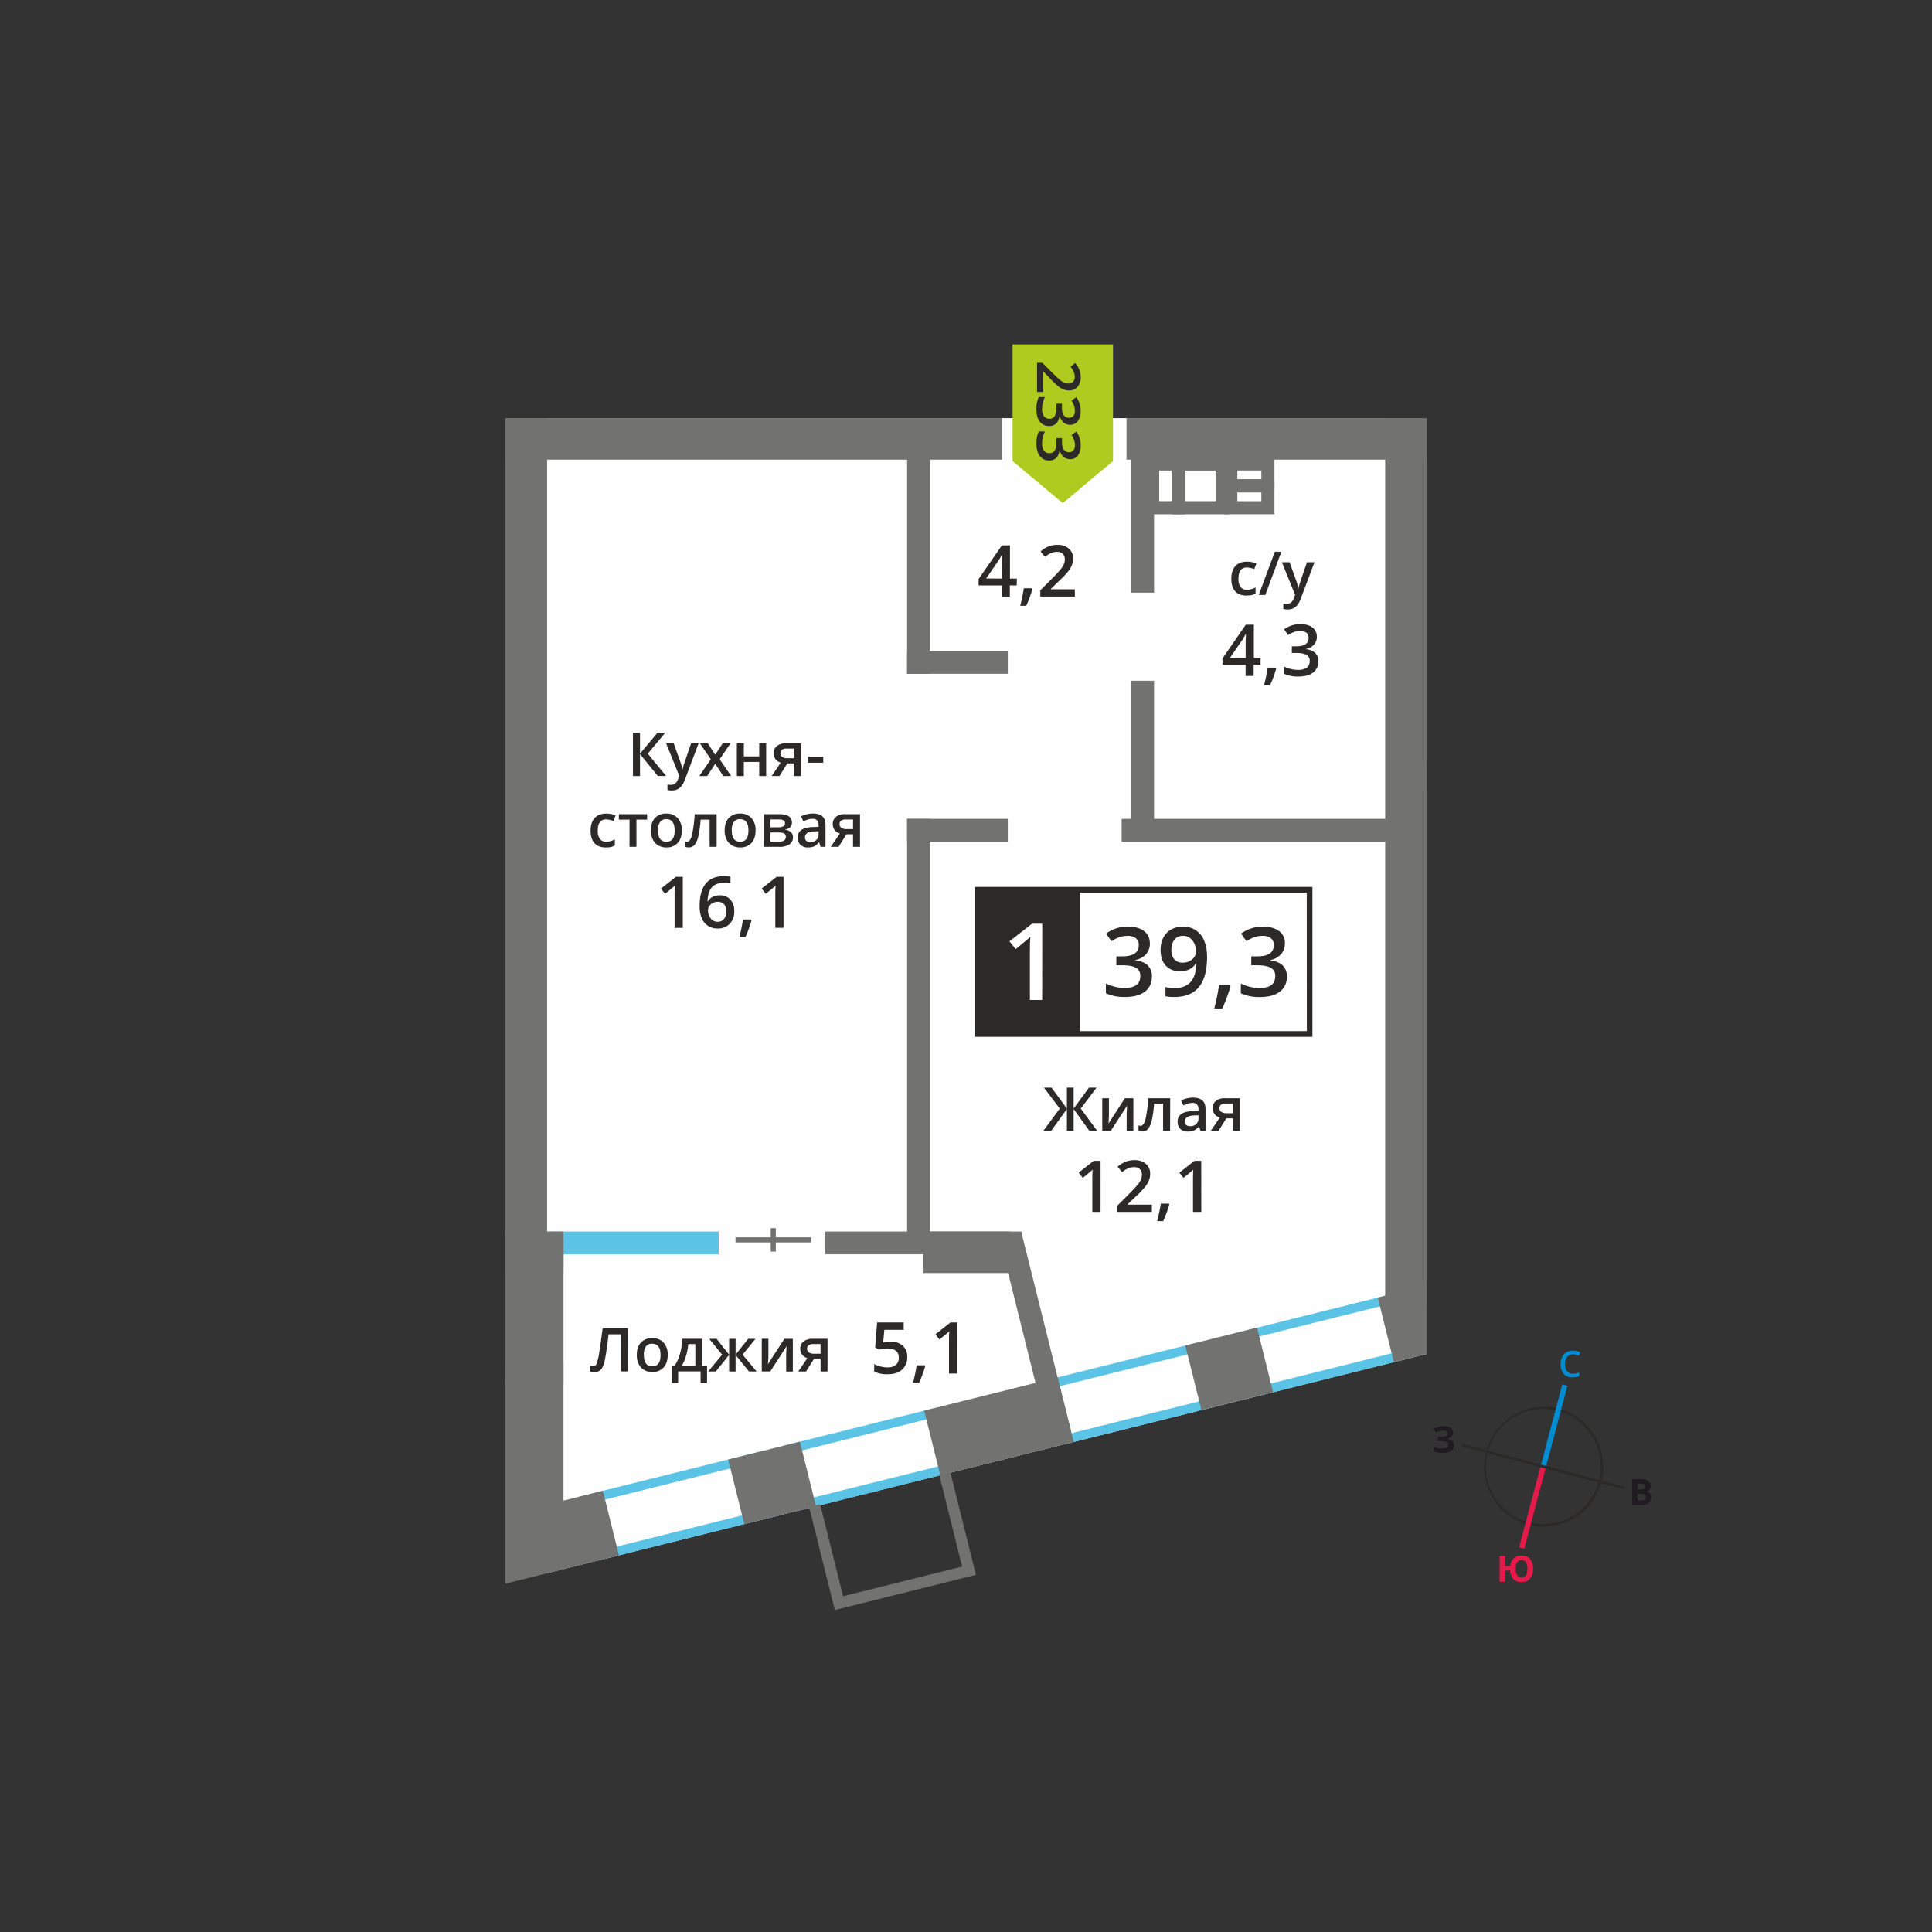 <svg id="Layer_1" data-name="Layer 1" xmlns="http://www.w3.org/2000/svg" width="1200" height="1200" viewBox="0 0 1200 1200">
  <rect x="0" y="0" width="1200" height="1200" fill="#333333" stroke="none"/>
  <defs>
    <style>
      .cls-1, .cls-7 {
        fill: #fefefe;
      }

      .cls-1, .cls-3, .cls-5, .cls-6, .cls-9 {
        fill-rule: evenodd;
      }

      .cls-2, .cls-3 {
        fill: #5bc4e6;
      }

      .cls-4, .cls-5 {
        fill: #727271;
      }

      .cls-6, .cls-8 {
        fill: #2b2a29;
      }

      .cls-9 {
        fill: #b0cb1f;
      }

      .cls-10 {
        fill: #008dd2;
      }

      .cls-11 {
        fill: #e51a4b;
      }

      .cls-12 {
        fill: #1f1b20;
      }
    </style>
  </defs>
  <g>
    <polygon class="cls-1" points="339.65 259.71 339.65 977.15 886.12 840.97 886.12 259.71 339.65 259.71"/>
    <rect class="cls-2" x="318.62" y="764.92" width="127.77" height="14.13"/>
    <path class="cls-3" d="M374.27,962.79,477.81,937l-7.27-29.18L367,933.61ZM485,941,369.77,969.71l-10-40.11L475,900.87Z"/>
    <path class="cls-3" d="M500.51,931.31l85.23-21.25-7.28-29.18-85.22,21.25ZM593,914.07,496,938.24l-10-40.11L583,874Z"/>
    <path class="cls-3" d="M662.28,891l85.23-21.25-7.27-29.18L655,861.8Zm92.45-17.25L657.79,897.9l-10-40.11,96.94-24.17Z"/>
    <path class="cls-3" d="M784.35,860.54l85.23-21.25-7.27-29.18-85.23,21.25ZM876.8,843.3l-96.94,24.17-10-40.11,96.94-24.17Z"/>
    <rect class="cls-4" x="313.88" y="259.71" width="25.78" height="598.68"/>
    <rect class="cls-4" x="324.21" y="769.36" width="25.78" height="89.03"/>
    <rect class="cls-4" x="860.37" y="259.71" width="25.76" height="551.64"/>
    <polygon class="cls-5" points="599.3 979.86 606.15 978.15 604.44 971.3 590.19 914.15 583.34 915.86 597.59 973.01 523.67 991.44 509.42 934.28 502.56 935.99 516.81 993.15 518.52 1000 525.38 998.29 599.3 979.86"/>
    <rect class="cls-4" x="563.42" y="404.36" width="62.54" height="14.13"/>
    <rect class="cls-4" x="563.42" y="508.61" width="62.54" height="14.13"/>
    <rect class="cls-4" x="696.66" y="508.61" width="167.35" height="14.13"/>
    <rect class="cls-4" x="878.94" y="475.76" width="7.18" height="14.13"/>
    <rect class="cls-4" x="636" y="764.82" width="14.13" height="128.5" transform="translate(-181.51 180.25) rotate(-14)"/>
    <rect class="cls-4" x="313.88" y="764.93" width="36.11" height="25.78"/>
    <rect class="cls-4" x="573.5" y="764.93" width="53.82" height="25.78"/>
    <rect class="cls-4" x="313.88" y="259.71" width="308.53" height="25.78"/>
    <rect class="cls-4" x="699.72" y="259.71" width="186.4" height="25.78"/>
    <polygon class="cls-5" points="349.98 847.06 313.88 847.06 313.88 983.65 384.45 966.05 374.46 925.95 349.98 932.05 349.98 847.06"/>
    <rect class="cls-4" x="456.62" y="900.37" width="45.91" height="41.33" transform="translate(-208.58 143.38) rotate(-14)"/>
    <rect class="cls-4" x="740.51" y="829.59" width="45.91" height="41.33" transform="translate(-182.99 209.91) rotate(-14)"/>
    <rect class="cls-4" x="577.75" y="865.24" width="85.45" height="41.33" transform="translate(-195.89 176.42) rotate(-14)"/>
    <polygon class="cls-5" points="865.75 846.05 886.12 840.97 886.12 798.38 855.75 805.95 865.75 846.05"/>
    <rect class="cls-4" x="563.42" y="271.07" width="14.13" height="147.42"/>
    <rect class="cls-4" x="563.42" y="508.61" width="14.13" height="264.31"/>
    <rect class="cls-4" x="702.68" y="271.07" width="14.13" height="97.04"/>
    <rect class="cls-4" x="702.68" y="422.82" width="14.13" height="97.04"/>
    <rect class="cls-4" x="512.58" y="764.93" width="121.85" height="14.13"/>
    <rect class="cls-4" x="456.83" y="768.54" width="46.91" height="3.15"/>
    <rect class="cls-4" x="478.71" y="762.82" width="3.15" height="14.58"/>
    <path class="cls-6" d="M486.65,576.3h-5.1V555.83c0-2.44.06-4.38.17-5.81-.33.34-.73.73-1.22,1.15s-2.1,1.74-4.88,4l-2.55-3.24,9.33-7.33h4.25Zm-19.86-4.65A73.64,73.64,0,0,1,463,582h-3.75a108.24,108.24,0,0,0,2.23-10.88h5Zm-21.18.88a5,5,0,0,0,4.05-1.7,7.27,7.27,0,0,0,1.42-4.83,6.41,6.41,0,0,0-1.33-4.3,5,5,0,0,0-4-1.56,6.6,6.6,0,0,0-3,.7,5.65,5.65,0,0,0-2.19,1.94,4.51,4.51,0,0,0-.8,2.5,8,8,0,0,0,1.66,5.15A5.18,5.18,0,0,0,445.61,572.53Zm-11.06-9.72q0-18.62,15.16-18.62a19,19,0,0,1,4,.38v4.23a13.58,13.58,0,0,0-3.81-.48c-3.4,0-6,.91-7.66,2.74s-2.64,4.75-2.77,8.77h.25a7.12,7.12,0,0,1,2.87-2.73,9.26,9.26,0,0,1,4.34-1,8.61,8.61,0,0,1,6.72,2.65,10.26,10.26,0,0,1,2.41,7.17,10.89,10.89,0,0,1-2.79,7.89,10,10,0,0,1-7.6,2.9,10.61,10.61,0,0,1-5.92-1.64,10.4,10.4,0,0,1-3.87-4.77A18.8,18.8,0,0,1,434.55,562.81Zm-10.47,13.5H419V555.83c0-2.44.06-4.38.18-5.81-.34.34-.74.73-1.24,1.15s-2.1,1.74-4.86,4l-2.56-3.24,9.33-7.33h4.24Zm97.39-64.44a2.62,2.62,0,0,0,1.19,2.34,5.61,5.61,0,0,0,3.18.78h4v-6h-4.7a4.27,4.27,0,0,0-2.72.76A2.53,2.53,0,0,0,521.47,511.87ZM520.85,526H516l5.66-8.32a6.06,6.06,0,0,1-3.24-2.1,6,6,0,0,1-1.17-3.76,5.44,5.44,0,0,1,2.05-4.51,8.84,8.84,0,0,1,5.62-1.62h9.25V526h-4.33v-7.82h-4.09Zm-17.61-2.94a5.38,5.38,0,0,0,3.78-1.31,4.78,4.78,0,0,0,1.42-3.69v-1.76l-2.61.11a8.81,8.81,0,0,0-4.43,1,3.09,3.09,0,0,0-1.39,2.78,2.73,2.73,0,0,0,.81,2.11A3.5,3.5,0,0,0,503.24,523.07Zm6.43,2.94-.86-2.83h-.15a8.26,8.26,0,0,1-3,2.53,9.28,9.28,0,0,1-3.82.67,6.45,6.45,0,0,1-4.66-1.61,6,6,0,0,1-1.69-4.58,5.38,5.38,0,0,1,2.34-4.74c1.55-1.06,3.92-1.65,7.1-1.74l3.51-.11v-1.09a4.16,4.16,0,0,0-.91-2.91,3.69,3.69,0,0,0-2.82-1,9.89,9.89,0,0,0-3,.46,23,23,0,0,0-2.76,1.09l-1.39-3.09a14.81,14.81,0,0,1,3.62-1.31,16.59,16.59,0,0,1,3.7-.45q3.88,0,5.85,1.69t2,5.31V526Zm-22.11-14.74a1.87,1.87,0,0,0-.94-1.76,5.94,5.94,0,0,0-2.82-.54h-5.23v4.89h4.59a7.64,7.64,0,0,0,3.29-.56A2.07,2.07,0,0,0,487.56,511.27Zm.54,8.49a2.19,2.19,0,0,0-1.14-2.09,7.42,7.42,0,0,0-3.41-.61h-5v5.75h5.08C486.62,522.81,488.09,521.79,488.1,519.76Zm3.78-8.86c0,2.4-1.4,3.84-4.2,4.35v.15a6,6,0,0,1,3.59,1.48,4.17,4.17,0,0,1,1.25,3.14,5.08,5.08,0,0,1-2.19,4.43A10.94,10.94,0,0,1,484,526h-9.7V505.7h9.66Q491.89,505.7,491.88,510.9Zm-37.36,4.92q0,7,5.19,7t5.15-7q0-7-5.18-7a4.41,4.41,0,0,0-3.94,1.8A9.11,9.11,0,0,0,454.52,515.82Zm14.78,0q0,5-2.55,7.77a9.16,9.16,0,0,1-7.11,2.79,9.73,9.73,0,0,1-5-1.28,8.45,8.45,0,0,1-3.36-3.7,12.48,12.48,0,0,1-1.18-5.58q0-5,2.54-7.72a9.18,9.18,0,0,1,7.14-2.77,9,9,0,0,1,7,2.83A11,11,0,0,1,469.3,515.82ZM445.12,526h-4.35V509.09h-5.6a70.25,70.25,0,0,1-1.39,10.2,13.33,13.33,0,0,1-2.27,5.36,4.55,4.55,0,0,1-3.65,1.7,6.1,6.1,0,0,1-2.37-.41v-3.39a3.9,3.9,0,0,0,1.36.26q1.88,0,2.95-4.21a80.47,80.47,0,0,0,1.68-12.9h13.64Zm-36.43-10.19q0,7,5.2,7t5.14-7q0-7-5.17-7a4.43,4.43,0,0,0-3.95,1.8A9.19,9.19,0,0,0,408.69,515.82Zm14.79,0c0,3.32-.86,5.91-2.55,7.77a9.18,9.18,0,0,1-7.11,2.79,9.68,9.68,0,0,1-5-1.28,8.53,8.53,0,0,1-3.37-3.7,12.65,12.65,0,0,1-1.17-5.58q0-5,2.53-7.72a9.19,9.19,0,0,1,7.14-2.77,9,9,0,0,1,7,2.83A11,11,0,0,1,423.48,515.82ZM401.93,505.7v3.39h-6.62V526H391V509.08h-6.62V505.7Zm-25.71,20.68c-3.07,0-5.4-.89-7-2.69s-2.39-4.37-2.39-7.72.83-6.05,2.51-7.89,4.08-2.75,7.23-2.75a13.68,13.68,0,0,1,5.79,1.19L381.05,510a13,13,0,0,0-4.51-1.06q-5.27,0-5.27,7a8.39,8.39,0,0,0,1.31,5.13,4.56,4.56,0,0,0,3.85,1.71,11,11,0,0,0,5.45-1.43v3.77a8.5,8.5,0,0,1-2.47,1A15.16,15.16,0,0,1,376.22,526.38Zm125.66-52.65v-3.68h9.44v3.69Zm-17.13-5.9a2.63,2.63,0,0,0,1.19,2.35,5.66,5.66,0,0,0,3.17.77h4v-6h-4.7a4.34,4.34,0,0,0-2.72.75A2.55,2.55,0,0,0,484.75,467.83ZM484.12,482H479.3l5.65-8.32a6,6,0,0,1-3.23-2.1,5.91,5.91,0,0,1-1.18-3.76,5.43,5.43,0,0,1,2.06-4.5,8.81,8.81,0,0,1,5.61-1.63h9.26V482h-4.32v-7.82H489ZM462,461.66v8.16h9.56v-8.17h4.32V482h-4.32v-8.76H462V482h-4.32V461.66Zm-20.51,9.94-6.81-9.94h4.92l4.63,7.11,4.67-7.11h4.88L447,471.6,454.13,482h-4.89l-5-7.6-5,7.6h-4.89Zm-27.76-9.94h4.7l4.13,11.52a22.65,22.65,0,0,1,1.24,4.62H424a19.87,19.87,0,0,1,.6-2.45q.45-1.44,4.67-13.69h4.66l-8.68,23q-2.37,6.33-7.9,6.33a12.36,12.36,0,0,1-2.79-.31v-3.4a10.63,10.63,0,0,0,2.22.22c2.08,0,3.55-1.21,4.39-3.62l.75-1.91Zm0,20.31h-5.16l-11.05-13.61V482h-4.39V455.12h4.39v13l10.86-13h4.82l-10.83,13Z"/>
    <path class="cls-6" d="M746.14,752.73H741V732.26c0-2.44.06-4.38.17-5.81-.33.34-.73.72-1.23,1.15s-2.1,1.74-4.86,4l-2.56-3.23,9.33-7.33h4.25Zm-19.85-4.65a72.89,72.89,0,0,1-3.83,10.38h-3.74A108.24,108.24,0,0,0,721,747.58h5Zm-10.84,4.65H694v-3.85l8.18-8.23q3.61-3.71,4.81-5.25a12.93,12.93,0,0,0,1.72-2.92,7.9,7.9,0,0,0,.54-2.93,4.45,4.45,0,0,0-1.29-3.38,5,5,0,0,0-3.56-1.24,9.59,9.59,0,0,0-3.54.67,16.7,16.7,0,0,0-3.93,2.43l-2.76-3.36a17.71,17.71,0,0,1,5.15-3.16,15.05,15.05,0,0,1,5.31-.93,10.43,10.43,0,0,1,7.09,2.31,7.76,7.76,0,0,1,2.67,6.21,10.8,10.8,0,0,1-.77,4.08,16.54,16.54,0,0,1-2.36,4,55.16,55.16,0,0,1-5.31,5.54L700.39,748v.22h15.06Zm-31.88,0h-5.1V732.26c0-2.44.06-4.38.17-5.81-.33.34-.73.73-1.22,1.15s-2.1,1.74-4.87,4L670,728.35l9.33-7.33h4.25Zm73.87-64.43a2.62,2.62,0,0,0,1.19,2.34,5.67,5.67,0,0,0,3.18.78h4v-6h-4.7a4.39,4.39,0,0,0-2.73.75A2.57,2.57,0,0,0,757.44,688.3Zm-.62,14.13H752l5.65-8.31a6.09,6.09,0,0,1-3.23-2.1,6,6,0,0,1-1.17-3.76,5.44,5.44,0,0,1,2-4.51,8.84,8.84,0,0,1,5.62-1.62h9.25v20.3h-4.33v-7.82h-4.1Zm-17.61-2.93a5.38,5.38,0,0,0,3.78-1.31,4.81,4.81,0,0,0,1.42-3.69v-1.77l-2.61.12a8.71,8.71,0,0,0-4.43,1,3.08,3.08,0,0,0-1.39,2.78,2.73,2.73,0,0,0,.81,2.11A3.5,3.5,0,0,0,739.21,699.5Zm6.43,2.94-.87-2.82h-.14a8.28,8.28,0,0,1-3,2.53,9.45,9.45,0,0,1-3.82.67,6.45,6.45,0,0,1-4.67-1.62,6,6,0,0,1-1.68-4.57,5.38,5.38,0,0,1,2.34-4.74c1.55-1.06,3.92-1.65,7.1-1.74l3.51-.11v-1.09a4.12,4.12,0,0,0-.91-2.91,3.69,3.69,0,0,0-2.82-1,9.59,9.59,0,0,0-3,.46A24,24,0,0,0,735,686.6l-1.39-3.08a14.89,14.89,0,0,1,3.61-1.31,16.1,16.1,0,0,1,3.71-.45q3.89,0,5.85,1.68t2,5.32v13.67Zm-18.87,0h-4.35V685.51h-5.6a70.22,70.22,0,0,1-1.39,10.21,13.18,13.18,0,0,1-2.28,5.36,4.49,4.49,0,0,1-3.64,1.69,6.31,6.31,0,0,1-2.37-.4V699a3.9,3.9,0,0,0,1.36.26q1.88,0,3-4.21a79.33,79.33,0,0,0,1.68-12.9h13.64Zm-38-20.31v10.41c0,1.21-.1,3-.29,5.35l10.2-15.76h5.27v20.3h-4.16V692.21c0-.57,0-1.48.11-2.74s.12-2.18.17-2.75L689.9,702.44h-5.27v-20.3Zm-30.53,6.42-9.81-13h4.7l9.55,13v-13h4.17v13l9.55-13h4.7l-9.8,13,10.22,13.88h-4.85l-9.82-13.6v13.61h-4.17V688.83l-9.82,13.6H648Z"/>
    <path class="cls-6" d="M594.54,853.12h-5.1V832.65c0-2.44.06-4.38.18-5.81-.33.34-.74.73-1.23,1.15s-2.1,1.75-4.87,4L581,828.74l9.33-7.32h4.25Zm-19.86-4.65a71.48,71.48,0,0,1-3.82,10.39h-3.74A108.4,108.4,0,0,0,569.35,848h5ZM553.1,833.32a10.86,10.86,0,0,1,7.6,2.54,8.86,8.86,0,0,1,2.8,6.92,10.1,10.1,0,0,1-3.18,7.93q-3.18,2.87-9,2.86a17,17,0,0,1-8.35-1.72v-4.63a15.45,15.45,0,0,0,4,1.55,18.37,18.37,0,0,0,4.23.54,7.92,7.92,0,0,0,5.25-1.54,5.61,5.61,0,0,0,1.8-4.51q0-5.67-7.25-5.68a18.71,18.71,0,0,0-2.52.21c-1,.13-1.87.29-2.62.46l-2.28-1.34,1.22-15.5h16.48V826h-12l-.71,7.84,1.85-.3A18.37,18.37,0,0,1,553.1,833.32Z"/>
    <path class="cls-6" d="M817.93,395.36a7.31,7.31,0,0,1-1.75,5,8.84,8.84,0,0,1-4.95,2.7v.18a9.6,9.6,0,0,1,5.73,2.37,6.81,6.81,0,0,1,1.91,5.05,8.39,8.39,0,0,1-3.24,7.06c-2.15,1.66-5.22,2.49-9.19,2.49a20.59,20.59,0,0,1-8.9-1.72V414a20.12,20.12,0,0,0,4.27,1.54,18.16,18.16,0,0,0,4.35.54,9.13,9.13,0,0,0,5.5-1.37,4.91,4.91,0,0,0,1.82-4.23,4,4,0,0,0-2-3.73q-2-1.18-6.34-1.19h-2.75v-4.13h2.8q7.59,0,7.59-5.25a3.89,3.89,0,0,0-1.32-3.15,6,6,0,0,0-3.91-1.11,11.53,11.53,0,0,0-3.47.52,15.89,15.89,0,0,0-4,2l-2.49-3.56a16.65,16.65,0,0,1,10.12-3.2q4.8,0,7.5,2.06a6.76,6.76,0,0,1,2.68,5.68m-25.19,19.76a72.64,72.64,0,0,1-3.82,10.38h-3.74a108.24,108.24,0,0,0,2.23-10.88h5Zm-19-6.5v-8c0-2.83.08-5.15.22-7h-.17a25.21,25.21,0,0,1-1.91,3.47l-7.88,11.45Zm9.25,4.23h-4.28v6.93h-5v-6.93H759.3v-3.92l14.49-21h5v20.65H783Zm13.27-63.68H801l4.13,11.51a22.16,22.16,0,0,1,1.25,4.63h.14a18.06,18.06,0,0,1,.61-2.45q.43-1.44,4.66-13.69h4.66l-8.68,23q-2.37,6.33-7.89,6.33a12.39,12.39,0,0,1-2.8-.31v-3.41a9.87,9.87,0,0,0,2.22.22q3.12,0,4.38-3.61l.75-1.91Zm-.32-6.54-10,26.85h-4.07l10-26.85Zm-21.71,27.22q-4.6,0-7-2.69c-1.6-1.8-2.39-4.37-2.39-7.72s.83-6.05,2.51-7.89,4.07-2.75,7.23-2.75a13.68,13.68,0,0,1,5.79,1.19l-1.3,3.48a13.12,13.12,0,0,0-4.52-1.07q-5.26,0-5.27,7a8.41,8.41,0,0,0,1.31,5.13,4.54,4.54,0,0,0,3.85,1.71,10.89,10.89,0,0,0,5.45-1.43v3.77a8.56,8.56,0,0,1-2.46,1A15.33,15.33,0,0,1,774.28,369.85Z"/>
    <path class="cls-6" d="M667.63,370.53H646.14v-3.86l8.18-8.22a69.52,69.52,0,0,0,4.81-5.26,12.67,12.67,0,0,0,1.72-2.91,7.72,7.72,0,0,0,.54-2.94A4.5,4.5,0,0,0,660.1,344a5,5,0,0,0-3.57-1.24,9.72,9.72,0,0,0-3.53.68,16.21,16.21,0,0,0-3.94,2.43l-2.75-3.36a17.81,17.81,0,0,1,5.14-3.17,15.09,15.09,0,0,1,5.31-.93,10.43,10.43,0,0,1,7.09,2.31,7.78,7.78,0,0,1,2.68,6.21,11,11,0,0,1-.77,4.08,16.6,16.6,0,0,1-2.37,4,54.1,54.1,0,0,1-5.31,5.54l-5.5,5.34V366h15Zm-26.38-4.66a74,74,0,0,1-3.82,10.39h-3.75a106.06,106.06,0,0,0,2.23-10.88h5Zm-19-6.49v-8q0-4.26.22-7h-.18a24.43,24.43,0,0,1-1.9,3.47l-7.88,11.46Zm9.25,4.22h-4.28v6.93h-5V363.6H607.81v-3.92l14.49-20.95h5v20.65h4.28Z"/>
    <rect class="cls-7" x="607.17" y="552.67" width="208.04" height="89.54"/>
    <path class="cls-8" d="M811.65,554.45H609v86h202.7Zm-204.48-3.56h208V644H605.38v-93.1Z"/>
    <path class="cls-6" d="M798.05,585.93a9.82,9.82,0,0,1-2.36,6.73,11.78,11.78,0,0,1-6.63,3.62v.23q5.12.65,7.68,3.19a9.08,9.08,0,0,1,2.56,6.76,11.25,11.25,0,0,1-4.34,9.47q-4.32,3.33-12.32,3.33a27.68,27.68,0,0,1-11.93-2.3v-6.08a27.14,27.14,0,0,0,5.73,2.06,24.66,24.66,0,0,0,5.82.73c3.3,0,5.76-.62,7.38-1.84s2.44-3.11,2.44-5.67a5.38,5.38,0,0,0-2.7-5q-2.7-1.6-8.49-1.6H777.2V594H781q10.18,0,10.18-7a5.21,5.21,0,0,0-1.77-4.23,8,8,0,0,0-5.24-1.48,16.12,16.12,0,0,0-4.66.68,22.2,22.2,0,0,0-5.28,2.66l-3.35-4.76a22.26,22.26,0,0,1,13.57-4.29c4.29,0,7.63.92,10.05,2.75a9.08,9.08,0,0,1,3.6,7.61m-33.77,26.5a98.1,98.1,0,0,1-5.12,13.92h-5a144.86,144.86,0,0,0,3-14.59h6.72Zm-29.41-31.15a6.64,6.64,0,0,0-5.45,2.31,10,10,0,0,0-1.88,6.5,8.53,8.53,0,0,0,1.76,5.72,6.58,6.58,0,0,0,5.33,2.08,8.58,8.58,0,0,0,5.83-2.06,6.26,6.26,0,0,0,2.35-4.84,12,12,0,0,0-1-4.84,8.73,8.73,0,0,0-2.81-3.56A6.87,6.87,0,0,0,734.87,581.28Zm14.83,13q0,12.55-5.07,18.75t-15.22,6.19a23.85,23.85,0,0,1-5.56-.46v-5.74a18.94,18.94,0,0,0,5.21.73c4.61,0,8.05-1.25,10.32-3.72s3.51-6.39,3.72-11.7h-.35a10.28,10.28,0,0,1-4.15,3.78,13.06,13.06,0,0,1-5.68,1.16q-5.64,0-8.87-3.52t-3.23-9.64c0-4.43,1.25-8,3.74-10.59s5.88-3.94,10.19-3.94a13.62,13.62,0,0,1,13.12,8.63A25.09,25.09,0,0,1,749.7,594.32Zm-35.53-8.39a9.83,9.83,0,0,1-2.35,6.73,11.84,11.84,0,0,1-6.64,3.62v.23q5.13.65,7.68,3.18a9.12,9.12,0,0,1,2.56,6.77c0,4.09-1.45,7.26-4.33,9.47s-7,3.33-12.33,3.33a27.6,27.6,0,0,1-11.92-2.3v-6.08a27,27,0,0,0,5.72,2.06,24.74,24.74,0,0,0,5.83.73c3.29,0,5.75-.62,7.38-1.84s2.44-3.1,2.44-5.67a5.39,5.39,0,0,0-2.7-5c-1.81-1.06-4.63-1.59-8.49-1.59h-3.69V594h3.75q10.17,0,10.18-7a5.21,5.21,0,0,0-1.78-4.22,8,8,0,0,0-5.24-1.48,15.77,15.77,0,0,0-4.65.69,21.61,21.61,0,0,0-5.29,2.65L687,579.86a22.37,22.37,0,0,1,13.58-4.3c4.29,0,7.63.93,10,2.76A9.08,9.08,0,0,1,714.17,585.93Z"/>
    <rect class="cls-8" x="607.17" y="552.67" width="63.65" height="89.53"/>
    <path class="cls-1" d="M647.31,621.11h-7.62v-30.6q0-5.47.27-8.69c-.5.51-1.11,1.09-1.84,1.72s-3.14,2.61-7.28,6L627,584.67,641,573.72h6.35Z"/>
    <polygon class="cls-9" points="573.74 200 573.75 200 646.22 200 573.74 200"/>
    <polygon class="cls-9" points="628.92 286.38 628.93 286.39 644.51 299.45 660.11 312.52 675.71 299.45 691.3 286.38 691.31 286.38 691.31 286.37 691.31 213.91 628.92 213.91 628.92 286.37 628.92 286.38"/>
    <path class="cls-6" d="M664.74,285.2a6.19,6.19,0,0,1-4.23-1.47,7.55,7.55,0,0,1-2.28-4.18h-.14a8.05,8.05,0,0,1-2,4.83,5.74,5.74,0,0,1-4.25,1.61,7.08,7.08,0,0,1-6-2.73c-1.39-1.81-2.09-4.4-2.09-7.75a17.51,17.51,0,0,1,1.44-7.5h3.83a17.54,17.54,0,0,0-1.3,3.6,15.91,15.91,0,0,0-.45,3.66,7.71,7.71,0,0,0,1.15,4.65,4.17,4.17,0,0,0,3.57,1.53,3.42,3.42,0,0,0,3.15-1.69,10.93,10.93,0,0,0,1-5.35v-2.32h3.49v2.36c0,4.27,1.47,6.4,4.43,6.41a3.3,3.3,0,0,0,2.66-1.12,5.07,5.07,0,0,0,.93-3.3,10,10,0,0,0-.44-2.93,13.31,13.31,0,0,0-1.67-3.32l3-2.11a14,14,0,0,1,2.7,8.54,10.25,10.25,0,0,1-1.73,6.32,5.71,5.71,0,0,1-4.79,2.26m0-21.37a6.2,6.2,0,0,1-4.23-1.48,7.52,7.52,0,0,1-2.28-4.18h-.14a8.05,8.05,0,0,1-2,4.83,5.7,5.7,0,0,1-4.25,1.61,7.1,7.1,0,0,1-6-2.72q-2.08-2.73-2.09-7.75a17.56,17.56,0,0,1,1.44-7.51h3.83a17.75,17.75,0,0,0-1.3,3.6,16.06,16.06,0,0,0-.45,3.67,7.75,7.75,0,0,0,1.15,4.64,4.16,4.16,0,0,0,3.57,1.54,3.39,3.39,0,0,0,3.14-1.7,10.78,10.78,0,0,0,1-5.34v-2.32h3.48v2.36c0,4.26,1.48,6.4,4.43,6.4a3.27,3.27,0,0,0,2.66-1.12,5,5,0,0,0,.93-3.29,10.23,10.23,0,0,0-.43-2.93,14,14,0,0,0-1.68-3.33l3-2.1a14,14,0,0,1,2.7,8.54,10.22,10.22,0,0,1-1.73,6.31A5.72,5.72,0,0,1,664.74,263.83Zm-20.59-20.37V225.33h3.26l6.92,6.9c2.09,2,3.56,3.38,4.44,4.05a10.91,10.91,0,0,0,2.46,1.46,6.69,6.69,0,0,0,2.47.45,3.74,3.74,0,0,0,2.85-1.09,4.18,4.18,0,0,0,1-3,7.82,7.82,0,0,0-.57-3,13.85,13.85,0,0,0-2-3.32l2.83-2.32a15.29,15.29,0,0,1,2.67,4.33,12.85,12.85,0,0,1,.78,4.49,8.78,8.78,0,0,1-2,6,6.53,6.53,0,0,1-5.23,2.26,9.27,9.27,0,0,1-3.44-.65,14.2,14.2,0,0,1-3.36-2,47.48,47.48,0,0,1-4.67-4.47l-4.49-4.65h-.18v12.69Z"/>
    <path class="cls-6" d="M501.3,837.71a2.62,2.62,0,0,0,1.19,2.34,5.57,5.57,0,0,0,3.17.78h4v-6H505a4.42,4.42,0,0,0-2.72.76,2.55,2.55,0,0,0-1,2.14m-.63,14.14h-4.82l5.65-8.32a6,6,0,0,1-3.23-2.1,5.91,5.91,0,0,1-1.18-3.76,5.43,5.43,0,0,1,2.06-4.5,8.84,8.84,0,0,1,5.62-1.63H514v20.31h-4.33V844H505.6Zm-23.38-20.31V842c0,1.22-.1,3-.3,5.35l10.2-15.76h5.27v20.31H488.3V841.62c0-.56,0-1.47.11-2.73s.13-2.18.17-2.76l-10.16,15.72h-5.27V831.54Zm-24.38,9.86v-9.85h4v9.86l7.81-9.86h4.56l-8,9.83,8.7,10.48h-4.75l-8.33-10.3v10.3h-4v-10.3l-8.31,10.3h-4.73l8.68-10.48-8-9.83h4.56Zm-21,7.1V834.85h-4.37a37.48,37.48,0,0,1-1.46,7.45,25.38,25.38,0,0,1-2.7,6.2ZM439.15,859h-4v-7.18H421.21V859h-4V848.5h1.66a25.35,25.35,0,0,0,3.44-7.5,40.25,40.25,0,0,0,1.51-9.46h12.34v17h3Zm-39.22-17.37q0,7,5.2,7t5.14-7q0-7-5.17-7a4.46,4.46,0,0,0-4,1.8A9.19,9.19,0,0,0,399.93,841.66Zm14.79,0c0,3.32-.86,5.91-2.55,7.77a9.18,9.18,0,0,1-7.11,2.8,9.78,9.78,0,0,1-5-1.29,8.48,8.48,0,0,1-3.37-3.7,12.59,12.59,0,0,1-1.17-5.58q0-4.95,2.53-7.71a9.21,9.21,0,0,1,7.15-2.78,9,9,0,0,1,7,2.84A11,11,0,0,1,414.72,841.66Zm-24.65,10.19h-4.4V828.76H378q-1.44,11.76-2.32,16t-2.45,5.9a5.34,5.34,0,0,1-4.18,1.6,7.08,7.08,0,0,1-2.56-.46v-3.64a5.18,5.18,0,0,0,2,.46,2.3,2.3,0,0,0,2.06-1.59,33.35,33.35,0,0,0,1.64-7q.89-5.43,2.12-15h15.68Z"/>
    <path class="cls-4" d="M768.54,305.82v5.48h14.91v-5.48Zm-8.11,9.54V297.71h31.14v21.7H760.43Z"/>
    <path class="cls-4" d="M760.43,301.77V284.12h31.14v21.7H760.43Zm8.11-9.54v5.48h14.92v-5.48Z"/>
    <path class="cls-4" d="M763.17,288.2v31.21H727.84V284.15h35.34Zm-8.11,23.1v-19H736v19Z"/>
    <path class="cls-4" d="M720,292.26v19h7.84v-19Zm-8.12,23.09v-31.2H736v35.26H711.89Z"/>
  </g>
  <g>
    <path class="cls-8" d="M989.41,893a35.69,35.69,0,1,0-40,52.43h0a35.67,35.67,0,0,0,43.59-25.37v0a35.61,35.61,0,0,0-3.65-27m-21.29-18.17a37.35,37.35,0,0,1,26.53,45.67v.06A37.35,37.35,0,0,1,949,947l-.07,0a37.35,37.35,0,0,1,19.2-72.18Z"/>
    <polygon class="cls-10" points="973.56 860.74 960.16 911.34 956.96 910.48 970.36 859.88 973.56 860.74"/>
    <polygon class="cls-11" points="943.55 961.08 956.96 910.48 960.16 911.34 946.75 961.94 943.55 961.08"/>
    <polygon class="cls-8" points="908.17 896.7 958.77 910.11 958.34 911.71 907.74 898.3 908.17 896.7"/>
    <polygon class="cls-8" points="1008.94 925.12 958.34 911.71 958.77 910.11 1009.37 923.51 1008.94 925.12"/>
    <path class="cls-10" d="M976.94,841.22a4.32,4.32,0,0,0-3.56,1.61,6.81,6.81,0,0,0-1.3,4.42,6.9,6.9,0,0,0,1.25,4.47,4.4,4.4,0,0,0,3.61,1.52,9.92,9.92,0,0,0,2-.2c.64-.14,1.3-.32,2-.53v2.26a12,12,0,0,1-4.29.72,6.81,6.81,0,0,1-5.41-2.14,8.88,8.88,0,0,1-1.9-6.12,9.91,9.91,0,0,1,.92-4.38,6.61,6.61,0,0,1,2.65-2.88,8.11,8.11,0,0,1,4.08-1,10.23,10.23,0,0,1,4.55,1l-.94,2.19a13.07,13.07,0,0,0-1.72-.67,6.06,6.06,0,0,0-1.91-.3"/>
    <path class="cls-11" d="M941.42,974.44a7.22,7.22,0,0,0,.92,4,3.05,3.05,0,0,0,2.69,1.37q3.65,0,3.65-5.42a7.43,7.43,0,0,0-.9-4.05,3,3,0,0,0-2.71-1.37,3.07,3.07,0,0,0-2.73,1.37,7.25,7.25,0,0,0-.92,4.05m10.78,0a9.15,9.15,0,0,1-1.85,6.12,6.63,6.63,0,0,1-5.32,2.16,6.75,6.75,0,0,1-5-1.83,8.32,8.32,0,0,1-2.11-5.33h-3.08v6.93h-3.4V966.43h3.4v6.3H938a7.56,7.56,0,0,1,2.18-4.86,6.84,6.84,0,0,1,4.89-1.69,6.59,6.59,0,0,1,5.3,2.15A9.14,9.14,0,0,1,952.2,974.44Z"/>
    <path class="cls-12" d="M1017.12,927.83V932h2.22a3.25,3.25,0,0,0,2.07-.54,2,2,0,0,0,.68-1.64c0-1.33-1-2-2.86-2Zm0-2.7h2a3.56,3.56,0,0,0,2-.43,1.59,1.59,0,0,0,.62-1.42,1.42,1.42,0,0,0-.67-1.33,4.43,4.43,0,0,0-2.14-.4h-1.79Zm-3.41-6.37h5a9.59,9.59,0,0,1,5,1,3.39,3.39,0,0,1,1.55,3.1,3.88,3.88,0,0,1-.68,2.36,2.67,2.67,0,0,1-1.79,1.11v.11a3.54,3.54,0,0,1,2.2,1.28,4.63,4.63,0,0,1-.91,5.91,6.89,6.89,0,0,1-4.32,1.23h-6Z"/>
    <path class="cls-12" d="M902.61,889.84a3.32,3.32,0,0,1-1.1,2.56,5.5,5.5,0,0,1-3,1.29v.06a6,6,0,0,1,3.39,1.22,3.25,3.25,0,0,1,1.19,2.6,4.07,4.07,0,0,1-1.8,3.51,8.41,8.41,0,0,1-5,1.29,15.33,15.33,0,0,1-5.68-.87v-2.86a10.28,10.28,0,0,0,2.42.77,13,13,0,0,0,2.6.28q4.05,0,4.05-2.36a1.8,1.8,0,0,0-1.3-1.64,10,10,0,0,0-3.85-.57h-1.51v-2.65h1.36a10.2,10.2,0,0,0,3.71-.49,1.64,1.64,0,0,0,1.16-1.6,1.52,1.52,0,0,0-.73-1.32,4,4,0,0,0-2.19-.49,8.18,8.18,0,0,0-4.37,1.31l-1.49-2.27a10.28,10.28,0,0,1,2.92-1.34,12.89,12.89,0,0,1,3.41-.42,7.21,7.21,0,0,1,4.2,1.1,3.37,3.37,0,0,1,1.56,2.89"/>
  </g>
</svg>
